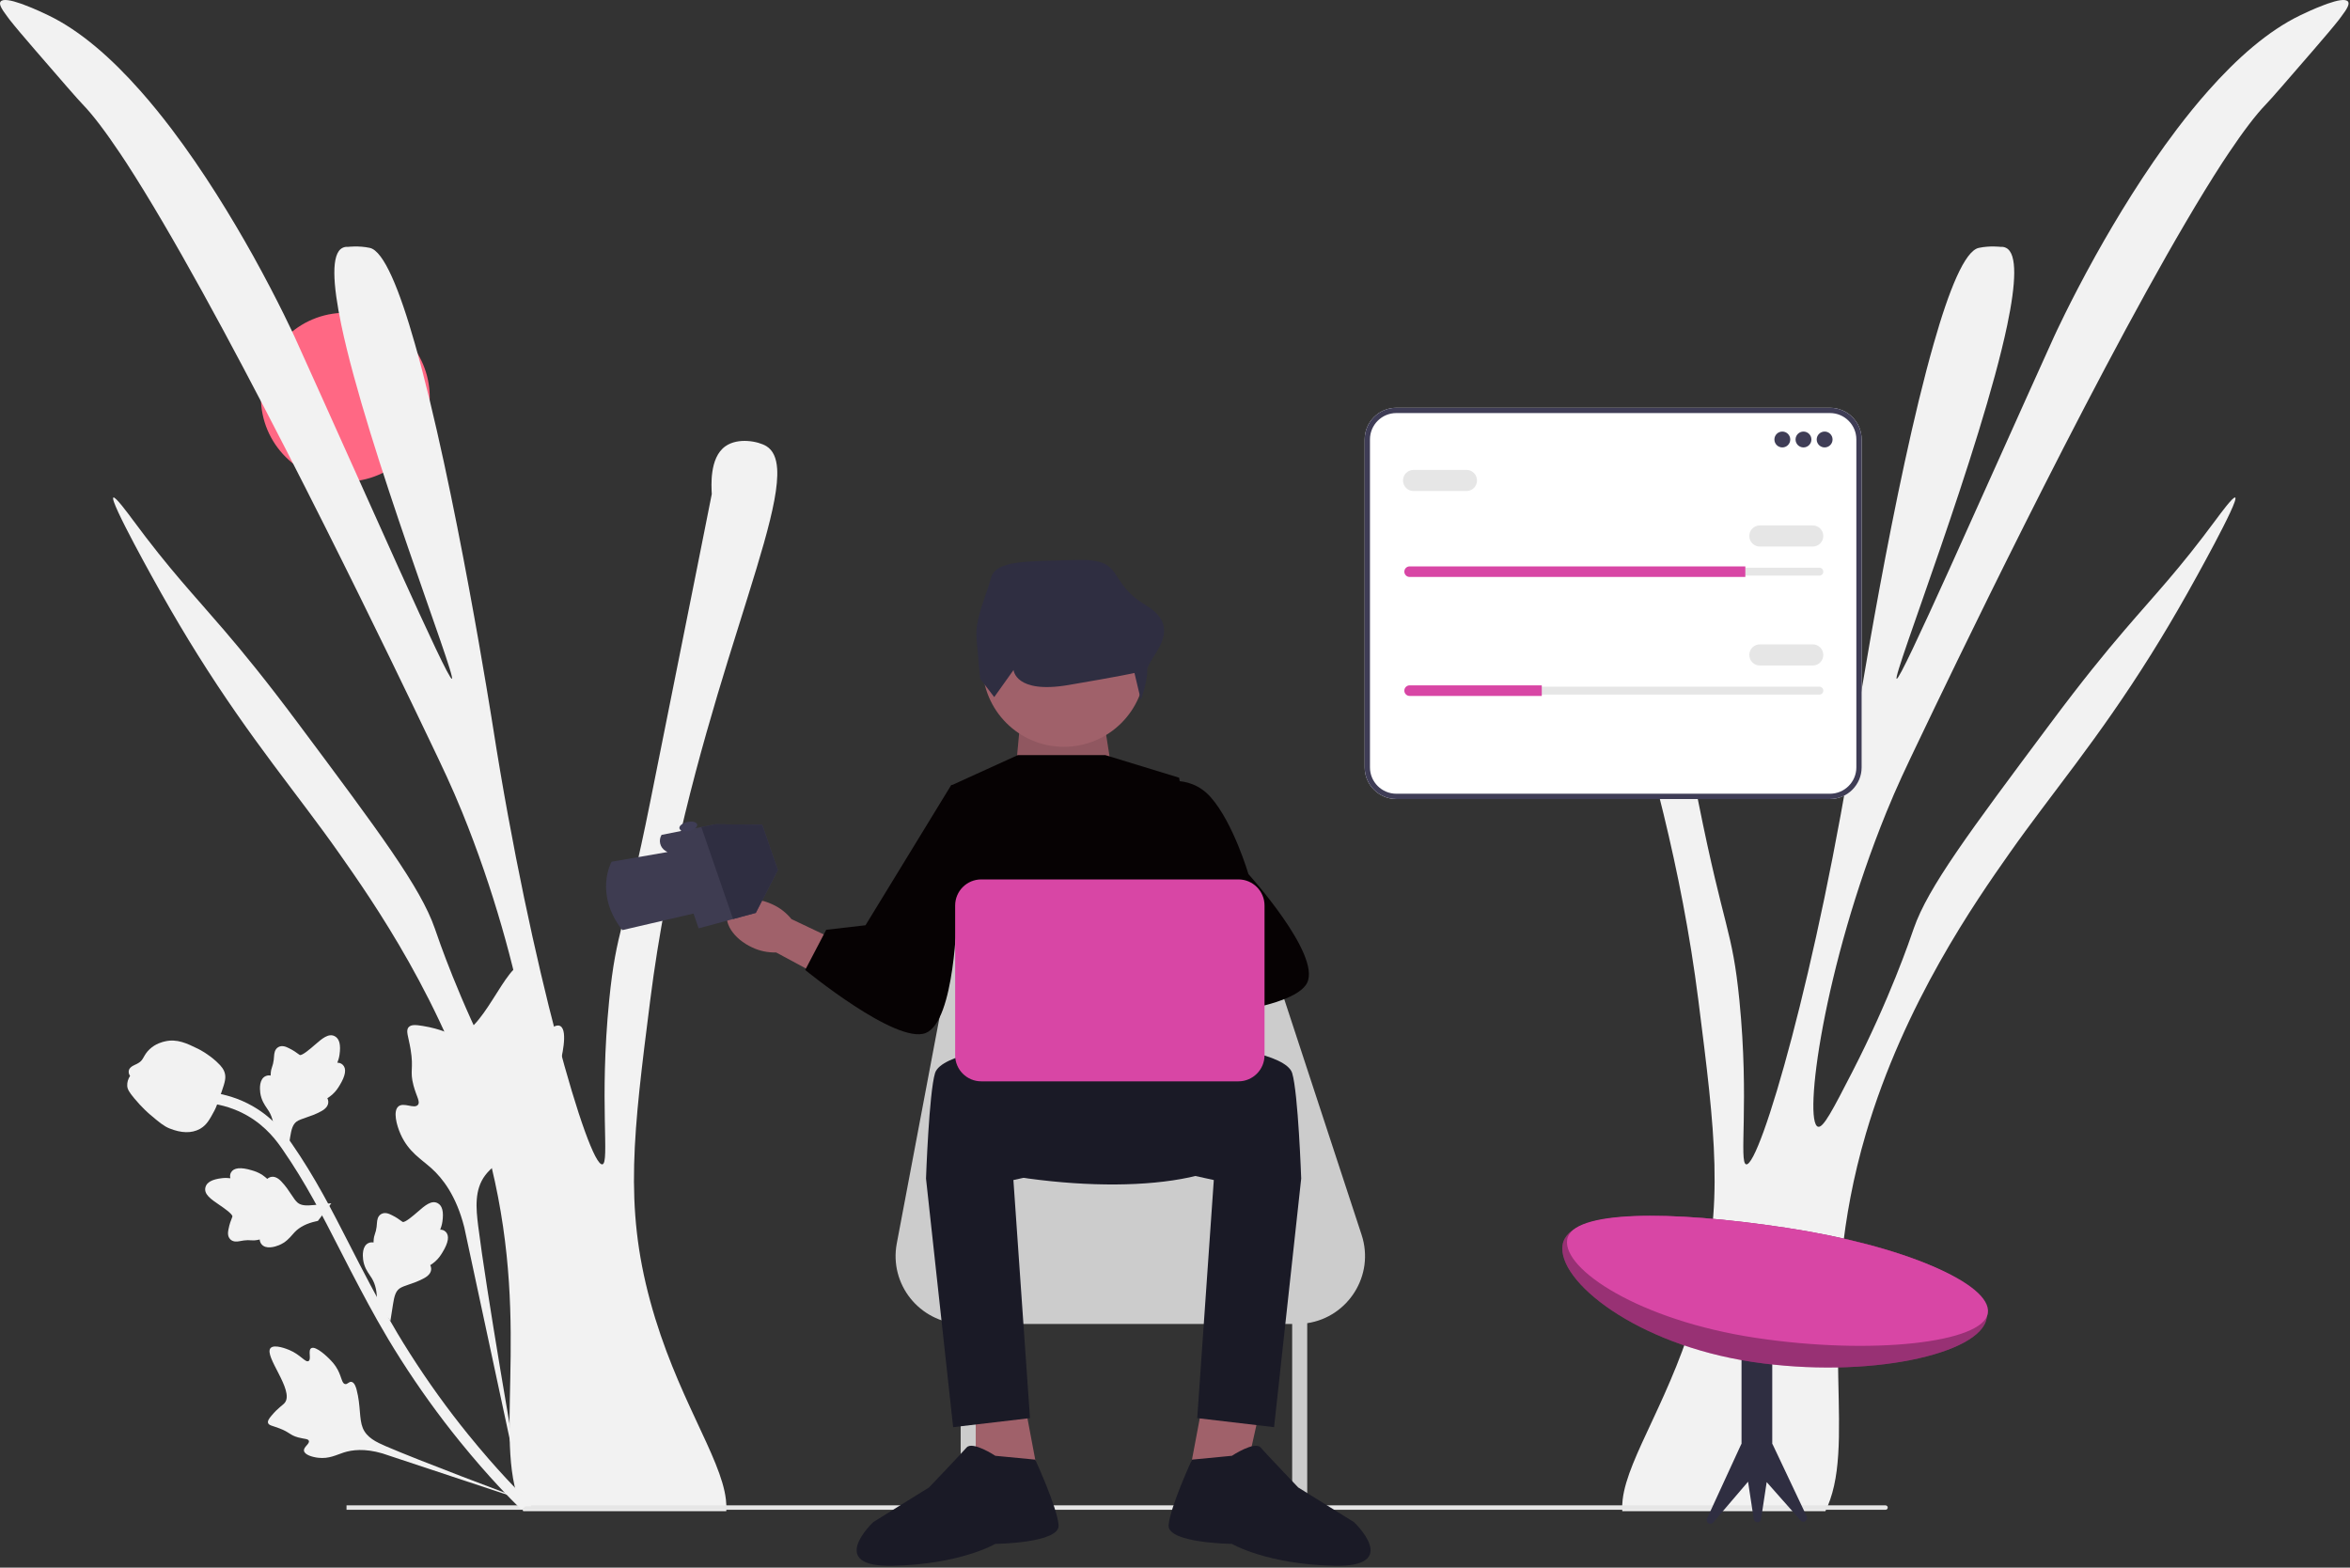 <svg width="889" height="593" viewBox="0 0 889 593" fill="none" xmlns="http://www.w3.org/2000/svg">
<rect x="0" y="0" width="889" height="593" fill="#333333" stroke="none"/>
<g clip-path="url(#clip0_14_185)">
<path d="M422.23 302.16H383.23L386.23 270.16H417.23L422.23 302.16Z" fill="#A0616A"/>
<path opacity="0.1" d="M422.23 302.16H383.23L386.23 270.16H417.23L422.23 302.16Z" fill="black"/>
<path d="M130.628 182.199C148.266 182.199 162.565 167.9 162.565 150.262C162.565 132.623 148.266 118.324 130.628 118.324C112.989 118.324 98.691 132.623 98.691 150.262C98.691 167.9 112.989 182.199 130.628 182.199Z" fill="#FF6884"/>
<path d="M274.617 567.299C274.798 568.825 274.849 570.248 274.746 571.645H197.933C197.234 570.248 196.639 568.799 196.122 567.299C186.731 540.315 202.176 495.401 182.591 428.808C168.051 379.393 140.912 340.74 128.261 322.734C112.712 300.588 95.093 280.149 74.68 247.499C70.256 240.436 65.703 232.778 60.994 224.422C59.416 221.627 41.228 189.21 42.884 188.201C43.66 187.736 48.472 194.281 50.102 196.48C64.487 215.936 72.844 224.448 84.822 238.444C92.092 246.93 100.682 257.408 112.738 273.578C143.654 314.998 159.1 335.696 164.481 351.193C165.904 355.332 173.484 377.737 187.765 405.523C195.061 419.701 198.709 426.79 200.701 426.221C206.341 424.591 198.735 365.888 174.83 307.211C170.742 297.224 167.689 290.834 161.894 278.752C152.476 259.038 100.035 149.471 61.486 83.887C56.648 75.634 52.017 68.105 47.748 61.508C46.92 60.266 46.118 59.05 45.342 57.886C39.961 49.865 35.2 43.527 31.242 39.439C29.146 37.266 23.817 31.108 13.132 18.742C8.889 13.826 5.784 10.178 3.689 7.514C3.378 7.126 3.094 6.737 2.861 6.401C0.325 3.09 -0.399 1.485 0.196 0.632C1.05 -0.584 4.335 0.114 7.932 1.382C8.32 1.511 8.734 1.667 9.122 1.822C13.028 3.271 16.987 5.159 18.306 5.806C30.414 11.627 42.237 22.053 53.181 34.446C57.243 39.025 61.15 43.863 64.927 48.831C77.086 64.871 87.694 82.334 95.714 96.693C105.545 114.389 111.444 127.403 111.444 127.403C138.894 188.02 169.345 257.356 170.949 256.761C172.708 256.114 138.946 169.807 129.114 122.927C125.829 107.223 125.234 95.943 129.554 93.77C129.709 93.692 129.865 93.615 130.046 93.563C130.718 93.33 131.339 93.356 131.676 93.382C131.676 93.382 135.686 92.864 139.903 93.77C145.155 94.908 151.131 109.526 156.952 130.042C172.087 182.923 186.472 274.871 186.472 274.871C200.857 366.845 222.692 441.278 227.867 440.45C230.738 439.984 226.625 416.881 230.454 378.358C233.144 351.348 236.197 352.176 245.977 303.33C261.5 225.845 269.261 187.115 269.261 186.908C269.183 185.278 268.977 181.992 269.468 178.577C269.986 174.877 271.305 170.997 274.435 168.798C279.196 165.434 286.854 166.883 289.958 168.798C292.442 170.35 293.71 173.196 293.994 177.283C295.702 203 258.757 277.562 245.977 378.358C239.612 428.575 236.12 455.973 245.977 492.193C255.73 528.103 272.728 550.974 274.617 567.299H274.617Z" fill="#F2F2F2"/>
<path d="M613.844 567.299C613.663 568.825 613.611 570.248 613.715 571.645H690.528C691.226 570.248 691.821 568.799 692.339 567.299C701.73 540.315 686.285 495.401 705.87 428.808C720.41 379.393 747.549 340.74 760.2 322.734C775.749 300.588 793.368 280.149 813.78 247.499C818.204 240.436 822.758 232.778 827.466 224.422C829.045 221.627 847.232 189.21 845.577 188.201C844.8 187.736 839.988 194.281 838.358 196.48C823.974 215.936 815.617 224.448 803.639 238.444C796.369 246.93 787.779 257.408 775.723 273.578C744.806 314.998 729.361 335.696 723.98 351.193C722.557 355.332 714.977 377.737 700.695 405.523C693.399 419.701 689.752 426.79 687.759 426.221C682.119 424.591 689.726 365.888 713.631 307.211C717.719 297.224 720.772 290.834 726.567 278.752C735.984 259.038 788.426 149.471 826.975 83.887C831.813 75.634 836.444 68.105 840.713 61.508C841.541 60.266 842.343 59.05 843.119 57.886C848.5 49.865 853.26 43.527 857.219 39.439C859.314 37.266 864.644 31.108 875.329 18.742C879.572 13.826 882.677 10.178 884.772 7.514C885.083 7.126 885.367 6.737 885.6 6.401C888.136 3.09 888.86 1.485 888.265 0.632C887.411 -0.584 884.125 0.114 880.529 1.382C880.141 1.511 879.727 1.667 879.339 1.822C875.432 3.271 871.474 5.159 870.155 5.806C858.047 11.627 846.223 22.053 835.28 34.446C831.218 39.025 827.311 43.863 823.534 48.831C811.374 64.871 800.767 82.334 792.747 96.693C782.916 114.389 777.017 127.403 777.017 127.403C749.567 188.02 719.116 257.356 717.512 256.761C715.753 256.114 749.515 169.807 759.346 122.927C762.632 107.223 763.227 95.943 758.907 93.77C758.751 93.692 758.596 93.615 758.415 93.563C757.742 93.33 757.121 93.356 756.785 93.382C756.785 93.382 752.775 92.864 748.558 93.77C743.306 94.908 737.33 109.525 731.508 130.042C716.374 182.923 701.989 274.871 701.989 274.871C687.604 366.845 665.769 441.278 660.594 440.45C657.723 439.984 661.836 416.881 658.007 378.358C655.316 351.348 652.264 352.176 642.484 303.33C626.961 225.845 619.2 187.115 619.2 186.908C619.277 185.278 619.484 181.992 618.993 178.577C618.475 174.877 617.156 170.997 614.025 168.798C609.265 165.434 601.607 166.883 598.502 168.798C596.019 170.35 594.751 173.196 594.466 177.283C592.759 203 629.703 277.562 642.484 378.358C648.849 428.575 652.341 455.973 642.484 492.193C632.73 528.103 615.733 550.974 613.844 567.299L613.844 567.299Z" fill="#F2F2F2"/>
<path d="M714.128 570.285C714.128 570.749 713.752 571.125 713.288 571.125H131.088V569.445H713.288C713.752 569.445 714.128 569.821 714.128 570.285V570.285Z" fill="#E6E6E6"/>
<path d="M366.268 534.679L372.823 564.09L393.344 561.24L387.644 531.03L366.268 534.679Z" fill="#A0616A"/>
<path d="M476.281 534.679L469.725 564.09L449.205 561.24L454.905 531.03L476.281 534.679Z" fill="#A0616A"/>
<path d="M515.091 467.111L478.158 354.611C469.896 329.444 446.403 312.43 419.914 312.43H419.914C390.45 312.43 365.154 333.391 359.68 362.341L339.254 470.35C336.329 485.817 347.858 500.148 363.418 500.788V574.636H369.118V500.819H488.821V574.636H494.521V500.526C509.921 498.244 520.136 482.479 515.091 467.111Z" fill="#CCCCCC"/>
<path d="M438.66 390.521L369.118 392.802C369.118 392.802 342.898 439.543 389.069 445.813C435.24 452.083 475.711 445.243 477.421 425.292C479.131 405.342 464.88 389.951 438.66 390.521V390.521Z" fill="#1A1A26"/>
<path d="M382.228 395.652C382.228 395.652 356.008 398.502 353.728 405.912C351.448 413.322 350.308 445.813 350.308 445.813L360.568 539.865L389.639 536.445L383.369 446.383L416.999 438.973L382.228 395.652V395.652Z" fill="#1A1A26"/>
<path d="M376.528 550.695C376.528 550.695 367.902 544.995 365.66 547.56C363.418 550.125 351.448 562.665 351.448 562.665L330.357 575.776C330.357 575.776 312.117 592.876 337.768 592.306C363.418 591.736 376.528 584.014 376.528 584.014C376.528 584.014 401.039 583.756 400.469 576.916C399.899 570.075 391.628 552.148 391.628 552.148L376.528 550.695V550.695Z" fill="#1A1A26"/>
<path d="M460.32 395.652C460.32 395.652 486.541 398.502 488.821 405.912C491.101 413.322 492.241 445.813 492.241 445.813L481.981 539.865L452.91 536.445L459.18 446.383L425.549 438.973L460.32 395.652V395.652Z" fill="#1A1A26"/>
<path d="M466.02 550.695C466.02 550.695 474.647 544.995 476.889 547.56C479.131 550.125 491.101 562.665 491.101 562.665L512.191 575.776C512.191 575.776 530.432 592.876 504.781 592.306C479.131 591.736 466.02 584.014 466.02 584.014C466.02 584.014 441.51 583.756 442.08 576.916C442.65 570.075 450.921 552.148 450.921 552.148L466.02 550.695H466.02Z" fill="#1A1A26"/>
<path d="M418.139 285.639H385.049L359.998 297.039L365.698 372.281C365.698 372.281 358.593 395.156 367.276 396.544C375.958 397.932 423.839 406.482 436.95 399.072C450.06 391.662 461.46 393.942 461.46 393.942L446.07 294.189L418.139 285.639H418.139Z" fill="#060203"/>
<path d="M402.464 282.504C419.464 282.504 433.245 268.723 433.245 251.723C433.245 234.724 419.464 220.943 402.464 220.943C385.464 220.943 371.683 234.724 371.683 251.723C371.683 268.723 385.464 282.504 402.464 282.504Z" fill="#A0616A"/>
<path d="M370.797 256.761L376.115 263.694L383.432 253.433C383.432 253.433 384.042 262.554 404.164 259.134C424.286 255.713 429.164 254.573 429.164 254.573L431.604 264.834C431.604 264.834 434.043 257.994 434.043 253.433C434.043 248.873 448.677 238.043 433.433 228.923C418.189 219.803 426.116 211.252 407.213 211.822C388.31 212.392 376.724 211.822 374.895 218.663C373.066 225.503 368.797 234.053 369.407 241.463C370.017 248.873 370.797 256.761 370.797 256.761V256.761Z" fill="#2F2E41"/>
<path d="M429.029 391.708C421.619 394.17 414.342 392.342 412.776 387.625C411.211 382.909 415.948 377.092 423.362 374.63C426.31 373.607 429.46 373.304 432.549 373.747L464.079 363.714L468.472 378.61L436.922 386.919C434.712 389.123 432.005 390.765 429.029 391.708V391.708Z" fill="#A0616A"/>
<path d="M284.561 358.393C277.466 355.133 273.397 348.829 275.472 344.314C277.548 339.798 284.981 338.782 292.079 342.045C294.932 343.309 297.44 345.239 299.395 347.671L329.283 361.866L322.323 375.749L293.598 360.282C290.478 360.383 287.379 359.735 284.561 358.393H284.561Z" fill="#A0616A"/>
<path d="M359.895 296.879C359.895 296.879 371.755 301.719 371.387 314.637C371.019 327.555 361.953 345.607 361.953 345.607C361.953 345.607 361.32 386.361 350.178 390.773C339.036 395.184 304.602 366.913 304.602 366.913L312.556 351.721L327.419 350.006L359.895 296.879V296.879Z" fill="#060203"/>
<path d="M437.52 296.469C437.52 296.469 449.49 291.909 458.04 301.599C466.59 311.29 472.291 330.67 472.291 330.67C472.291 330.67 499.651 360.881 494.521 371.711C489.391 382.541 444.93 385.391 444.93 385.391L440.37 368.861L450.06 357.461L437.52 296.469V296.469Z" fill="#060203"/>
<path d="M468.497 409.047H371.201C365.759 409.047 361.331 404.619 361.331 399.177V342.535C361.331 337.093 365.759 332.665 371.201 332.665H468.497C473.94 332.665 478.368 337.093 478.368 342.535V399.177C478.368 404.619 473.94 409.047 468.497 409.047Z" fill="#D846A5"/>
<path d="M211.919 388.118C209.508 386.854 205.71 392.139 203.655 390.91C201.607 389.685 204.666 384.011 203.514 376.064C203.306 374.631 201.997 365.601 198.358 364.809C191.459 363.307 182.257 392.722 171.855 391.363C169.572 391.064 166.989 389.252 159.916 388.085C157.103 387.62 155.552 387.583 154.645 388.511C153.358 389.829 154.492 391.938 155.328 396.946C156.581 404.456 154.912 404.985 156.438 410.652C157.571 414.859 159.087 416.777 158.09 417.946C156.68 419.602 152.734 416.831 150.71 418.544C148.644 420.293 149.973 425.532 151.564 429.087C154.549 435.759 159.323 438.433 163.217 441.939C167.448 445.75 172.617 452.324 175.638 464.28L198.608 571.375C194.38 549.1 183.853 487.384 180.909 463.853C180.06 457.06 179.415 450.036 183.59 444.534C187.609 439.237 195.61 435.989 203.48 428.066C204.4 427.141 206.925 424.533 206.216 422.539C205.63 420.89 203.367 421.163 202.797 419.632C202.033 417.578 205.484 415.421 208.44 410.685C210.525 407.346 211.304 404.423 211.974 401.909C212.176 401.152 215.127 389.802 211.919 388.118L211.919 388.118V388.118Z" fill="#F2F2F2"/>
<path d="M117.726 510.004C116.41 510.822 117.908 514.211 116.712 514.865C115.52 515.517 113.617 512.378 109.385 510.651C108.622 510.339 103.812 508.376 102.373 509.934C99.645 512.886 111.427 525.89 107.759 530.603C106.954 531.638 105.319 532.383 102.705 535.517C101.665 536.764 101.2 537.514 101.394 538.227C101.669 539.239 103.032 539.291 105.73 540.326C109.778 541.877 109.556 542.85 112.778 543.736C115.169 544.393 116.548 544.203 116.834 545.03C117.24 546.199 114.742 547.336 114.998 548.824C115.261 550.343 118.215 551.202 120.419 551.447C124.555 551.907 127.245 550.335 130.089 549.436C133.18 548.459 137.899 547.818 144.638 549.786L203.829 569.412C191.677 565.06 158.348 552.42 145.95 547.075C142.371 545.532 138.737 543.822 137.241 540.185C135.801 536.684 136.516 531.82 134.898 525.671C134.709 524.953 134.158 522.961 132.975 522.734C131.996 522.546 131.477 523.735 130.561 523.573C129.333 523.356 129.269 521.039 127.798 518.222C126.761 516.236 125.551 515.01 124.511 513.955C124.197 513.638 119.478 508.914 117.726 510.004L117.726 510.004H117.726Z" fill="#F2F2F2"/>
<path d="M147.687 499.69L142.519 493.085L142.551 492.323C142.698 488.8 142.057 485.843 140.647 483.531C140.422 483.163 140.179 482.807 139.932 482.444C138.951 481.006 137.732 479.219 137.369 476.483C137.17 474.956 136.975 471.257 139.458 470.199C140.122 469.908 140.758 469.904 141.311 470.016C141.312 469.902 141.315 469.788 141.316 469.664C141.359 468.148 141.634 467.341 141.899 466.563C142.102 465.964 142.313 465.348 142.469 464.098C142.538 463.55 142.569 463.086 142.596 462.696C142.679 461.515 142.844 460.066 144.208 459.249C145.696 458.426 147.19 459.155 148.18 459.637C149.946 460.497 150.979 461.264 151.664 461.773C151.914 461.96 152.196 462.169 152.305 462.219C153.194 462.617 156.586 459.642 157.87 458.53C160.745 456.02 163.234 453.848 165.622 455.165C167.332 456.106 167.902 458.393 167.356 462.148C167.186 463.317 166.86 464.326 166.533 465.161C167.224 465.151 167.961 465.335 168.592 465.948C170.084 467.402 169.668 470.036 167.361 473.784C166.79 474.717 166.018 475.969 164.617 477.205C163.957 477.787 163.311 478.228 162.753 478.595C162.944 478.932 163.086 479.336 163.112 479.826C163.189 481.267 162.283 482.535 160.364 483.548C158.27 484.691 156.361 485.334 154.679 485.902C153.211 486.401 151.948 486.834 151.114 487.428C149.58 488.553 149.133 490.611 148.706 493.186L147.687 499.69L147.687 499.69V499.69Z" fill="#F2F2F2"/>
<path d="M125.337 455.171L120.258 461.846L119.513 462.008C116.068 462.759 113.37 464.129 111.491 466.08C111.193 466.39 110.91 466.716 110.621 467.047C109.479 468.36 108.06 469.993 105.506 471.038C104.079 471.618 100.55 472.745 98.897 470.612C98.447 470.043 98.282 469.429 98.25 468.865C98.14 468.893 98.028 468.92 97.908 468.95C96.431 469.293 95.58 469.232 94.76 469.173C94.13 469.128 93.48 469.081 92.231 469.246C91.684 469.319 91.228 469.407 90.844 469.48C89.68 469.699 88.236 469.906 87.1 468.794C85.927 467.564 86.253 465.933 86.468 464.854C86.852 462.928 87.332 461.734 87.651 460.942C87.768 460.653 87.898 460.327 87.919 460.208C88.079 459.248 84.341 456.721 82.939 455.762C79.782 453.617 77.05 451.761 77.718 449.116C78.195 447.223 80.262 446.092 84.033 445.668C85.207 445.536 86.266 445.596 87.156 445.7C86.971 445.034 86.962 444.274 87.395 443.508C88.423 441.697 91.077 441.431 95.287 442.712C96.335 443.027 97.741 443.457 99.293 444.498C100.023 444.989 100.613 445.502 101.11 445.949C101.387 445.679 101.742 445.439 102.209 445.29C103.584 444.849 105.04 445.404 106.506 447.004C108.144 448.739 109.249 450.422 110.226 451.905C111.08 453.199 111.82 454.31 112.606 454.967C114.083 456.165 116.188 456.076 118.787 455.835L125.337 455.171L125.337 455.171L125.337 455.171Z" fill="#F2F2F2"/>
<path d="M108.766 436.54L103.598 429.935L103.63 429.173C103.777 425.65 103.137 422.693 101.726 420.381C101.501 420.013 101.258 419.657 101.011 419.294C100.03 417.856 98.811 416.069 98.448 413.333C98.249 411.806 98.054 408.107 100.537 407.049C101.201 406.758 101.837 406.754 102.391 406.866C102.391 406.752 102.394 406.637 102.395 406.514C102.438 404.998 102.713 404.191 102.978 403.413C103.181 402.814 103.392 402.198 103.548 400.948C103.617 400.4 103.648 399.936 103.675 399.546C103.758 398.365 103.923 396.916 105.287 396.099C106.775 395.276 108.269 396.005 109.259 396.487C111.025 397.347 112.058 398.114 112.743 398.623C112.993 398.81 113.275 399.019 113.384 399.069C114.273 399.467 117.665 396.492 118.949 395.38C121.825 392.87 124.313 390.698 126.701 392.015C128.411 392.956 128.981 395.243 128.435 398.998C128.265 400.167 127.939 401.176 127.612 402.011C128.303 402.001 129.04 402.185 129.671 402.798C131.163 404.252 130.747 406.886 128.44 410.634C127.869 411.567 127.097 412.819 125.696 414.055C125.036 414.637 124.39 415.078 123.832 415.445C124.023 415.782 124.165 416.186 124.191 416.676C124.268 418.117 123.362 419.385 121.443 420.397C119.349 421.541 117.44 422.184 115.758 422.752C114.29 423.251 113.027 423.684 112.193 424.278C110.66 425.403 110.212 427.461 109.785 430.036L108.766 436.54L108.766 436.54L108.766 436.54Z" fill="#F2F2F2"/>
<path d="M200.912 569.795L198.851 569.78L197.433 568.285L198.851 569.78L197.24 571.047C197.113 570.903 196.791 570.591 196.292 570.1C193.56 567.405 185.244 559.209 173.899 545.22C165.98 535.455 158.475 525.023 151.589 514.21C144.692 503.38 140.11 494.787 136.426 487.881C133.648 482.672 131.085 477.662 128.591 472.779C121.923 459.737 115.624 447.418 106.915 434.849C104.973 432.042 100.926 426.202 93.436 421.949C89.091 419.483 84.232 417.911 78.994 417.282L79.486 413.187C85.271 413.886 90.65 415.63 95.474 418.367C103.778 423.082 108.188 429.446 110.306 432.504C119.168 445.295 125.527 457.733 132.258 470.902C134.745 475.765 137.296 480.755 140.062 485.943C143.712 492.785 148.255 501.302 155.064 511.993C161.866 522.678 169.28 532.981 177.098 542.624C188.301 556.436 196.494 564.51 199.185 567.163C200.622 568.58 200.922 568.877 200.912 569.796L200.912 569.795V569.795Z" fill="#F2F2F2"/>
<path d="M75.995 426.822C75.851 426.911 75.703 426.997 75.55 427.078C72.463 428.758 68.594 428.675 64.05 426.833C61.917 425.963 60.211 424.523 56.81 421.651C56.284 421.209 53.658 418.942 50.728 415.4C48.813 413.087 48.205 412.001 48.131 410.756C48.046 409.371 48.499 408.09 49.211 406.975C48.96 406.667 48.782 406.298 48.711 405.856C48.407 404.024 50.115 403.236 51.032 402.799C51.501 402.586 52.088 402.323 52.655 401.931C53.549 401.318 53.875 400.739 54.372 399.865C54.847 399.029 55.438 397.989 56.595 396.902C58.87 394.749 61.514 394.14 62.385 393.939C66.958 392.865 70.647 394.662 74.918 396.743C75.772 397.162 78.79 398.743 81.876 401.559C84.102 403.591 84.678 404.749 84.969 405.695C85.57 407.637 85.142 409.224 83.858 412.937C82.521 416.82 81.849 418.766 81.1 420.159C79.353 423.396 78.256 425.428 75.995 426.822L75.995 426.822H75.995Z" fill="#F2F2F2"/>
<path d="M235.426 351.842L262.359 345.581L264.289 351.176L277.318 347.657L285.912 345.335L294.258 329.121L288.336 311.957L270.703 311.791L265.31 312.852L250.269 315.81C248.996 317.917 249.691 320.658 251.815 321.902L252.512 322.31L231.35 325.974C231.35 325.974 224.591 338.004 235.426 351.842V351.842Z" fill="#3E3C51"/>
<path d="M265.31 312.852L277.318 347.657L285.912 345.335L294.258 329.121L288.336 311.957L270.703 311.791L265.31 312.852Z" fill="#2F2E41"/>
<path d="M260.755 314.302C262.608 313.892 263.945 312.808 263.74 311.881C263.534 310.954 261.865 310.536 260.012 310.946C258.158 311.356 256.821 312.44 257.027 313.367C257.232 314.294 258.901 314.713 260.755 314.302Z" fill="#3F3D56"/>
<path d="M683.442 573.548L670.518 546.234L670.441 546.29V510.788H658.816V546.29L658.739 546.234L645.815 574.323C645.432 574.995 645.666 575.851 646.339 576.235C646.909 576.56 647.629 576.446 648.071 575.96L661.29 560.492L663.429 574.576C663.514 575.346 664.207 575.901 664.977 575.815C665.629 575.743 666.144 575.228 666.216 574.576L668.332 560.647L681.187 575.185C681.708 575.758 682.595 575.8 683.168 575.279C683.653 574.837 683.768 574.118 683.442 573.548V573.548Z" fill="#2F2E41"/>
<path d="M591.121 470.963C589.063 484.58 618.845 508.517 662.752 515.153C706.659 521.79 749.495 512.204 751.553 498.587C753.612 484.97 719.478 471.063 675.571 464.427C631.664 457.79 593.179 457.346 591.121 470.963V470.963Z" fill="#D846A5"/>
<path opacity="0.3" d="M591.121 470.963C589.063 484.58 618.845 508.517 662.752 515.153C706.659 521.79 749.495 512.204 751.553 498.587C753.612 484.97 719.478 471.063 675.571 464.427C631.664 457.79 593.179 457.346 591.121 470.963V470.963Z" fill="black"/>
<path d="M592.851 468.97C591.156 480.185 620.218 499.434 664.125 506.07C708.032 512.707 750.307 507.964 752.002 496.75C753.697 485.535 719.478 471.063 675.571 464.427C631.664 457.79 594.546 457.755 592.851 468.97H592.851Z" fill="#D846A5"/>
<path d="M692.277 302.252H528.231C521.627 302.252 516.254 296.879 516.254 290.276V166.229C516.254 159.625 521.627 154.252 528.231 154.252H692.277C698.881 154.252 704.254 159.625 704.254 166.229V290.276C704.254 296.879 698.881 302.252 692.277 302.252Z" fill="white"/>
<path d="M692.277 302.252H528.231C521.627 302.252 516.254 296.879 516.254 290.276V166.229C516.254 159.625 521.627 154.252 528.231 154.252H692.277C698.881 154.252 704.254 159.625 704.254 166.229V290.276C704.254 296.879 698.881 302.252 692.277 302.252ZM528.231 156.252C522.73 156.252 518.254 160.728 518.254 166.229V290.276C518.254 295.777 522.73 300.252 528.231 300.252H692.277C697.778 300.252 702.254 295.777 702.254 290.276V166.229C702.254 160.728 697.778 156.252 692.277 156.252H528.231Z" fill="#3F3D56"/>
<path d="M674.254 169.252C675.911 169.252 677.254 167.909 677.254 166.252C677.254 164.595 675.911 163.252 674.254 163.252C672.597 163.252 671.254 164.595 671.254 166.252C671.254 167.909 672.597 169.252 674.254 169.252Z" fill="#3F3D56"/>
<path d="M682.254 169.252C683.911 169.252 685.254 167.909 685.254 166.252C685.254 164.595 683.911 163.252 682.254 163.252C680.597 163.252 679.254 164.595 679.254 166.252C679.254 167.909 680.597 169.252 682.254 169.252Z" fill="#3F3D56"/>
<path d="M690.254 169.252C691.911 169.252 693.254 167.909 693.254 166.252C693.254 164.595 691.911 163.252 690.254 163.252C688.597 163.252 687.254 164.595 687.254 166.252C687.254 167.909 688.597 169.252 690.254 169.252Z" fill="#3F3D56"/>
<path d="M533.254 214.752C532.427 214.752 531.754 215.425 531.754 216.252C531.754 216.656 531.91 217.029 532.193 217.304C532.478 217.596 532.851 217.752 533.254 217.752H688.254C689.081 217.752 689.754 217.079 689.754 216.252C689.754 215.849 689.598 215.476 689.316 215.2C689.03 214.908 688.657 214.752 688.254 214.752H533.254Z" fill="#E6E6E6"/>
<path d="M660.254 214.252V218.252H533.254C532.704 218.252 532.204 218.032 531.844 217.662C531.474 217.302 531.254 216.802 531.254 216.252C531.254 215.152 532.154 214.252 533.254 214.252H660.254Z" fill="#D846A5"/>
<path d="M685.754 206.752H665.754C663.548 206.752 661.754 204.958 661.754 202.752C661.754 200.546 663.548 198.752 665.754 198.752H685.754C687.96 198.752 689.754 200.546 689.754 202.752C689.754 204.958 687.96 206.752 685.754 206.752Z" fill="#E6E6E6"/>
<path d="M554.754 185.752H534.754C532.548 185.752 530.754 183.958 530.754 181.752C530.754 179.546 532.548 177.752 534.754 177.752H554.754C556.96 177.752 558.754 179.546 558.754 181.752C558.754 183.958 556.96 185.752 554.754 185.752Z" fill="#E6E6E6"/>
<path d="M533.254 259.752C532.427 259.752 531.754 260.425 531.754 261.252C531.754 261.656 531.91 262.029 532.193 262.304C532.478 262.596 532.851 262.752 533.254 262.752H688.254C689.081 262.752 689.754 262.079 689.754 261.252C689.754 260.849 689.598 260.476 689.316 260.2C689.03 259.908 688.657 259.752 688.254 259.752H533.254Z" fill="#E6E6E6"/>
<path d="M583.254 259.252V263.252H533.254C532.704 263.252 532.204 263.032 531.844 262.662C531.474 262.302 531.254 261.802 531.254 261.252C531.254 260.152 532.154 259.252 533.254 259.252H583.254Z" fill="#D846A5"/>
<path d="M685.754 251.752H665.754C663.548 251.752 661.754 249.958 661.754 247.752C661.754 245.546 663.548 243.752 665.754 243.752H685.754C687.96 243.752 689.754 245.546 689.754 247.752C689.754 249.958 687.96 251.752 685.754 251.752Z" fill="#E6E6E6"/>
</g>
<defs>
<clipPath id="clip0_14_185">
<rect width="888.461" height="592.32" fill="white"/>
</clipPath>
</defs>
</svg>
